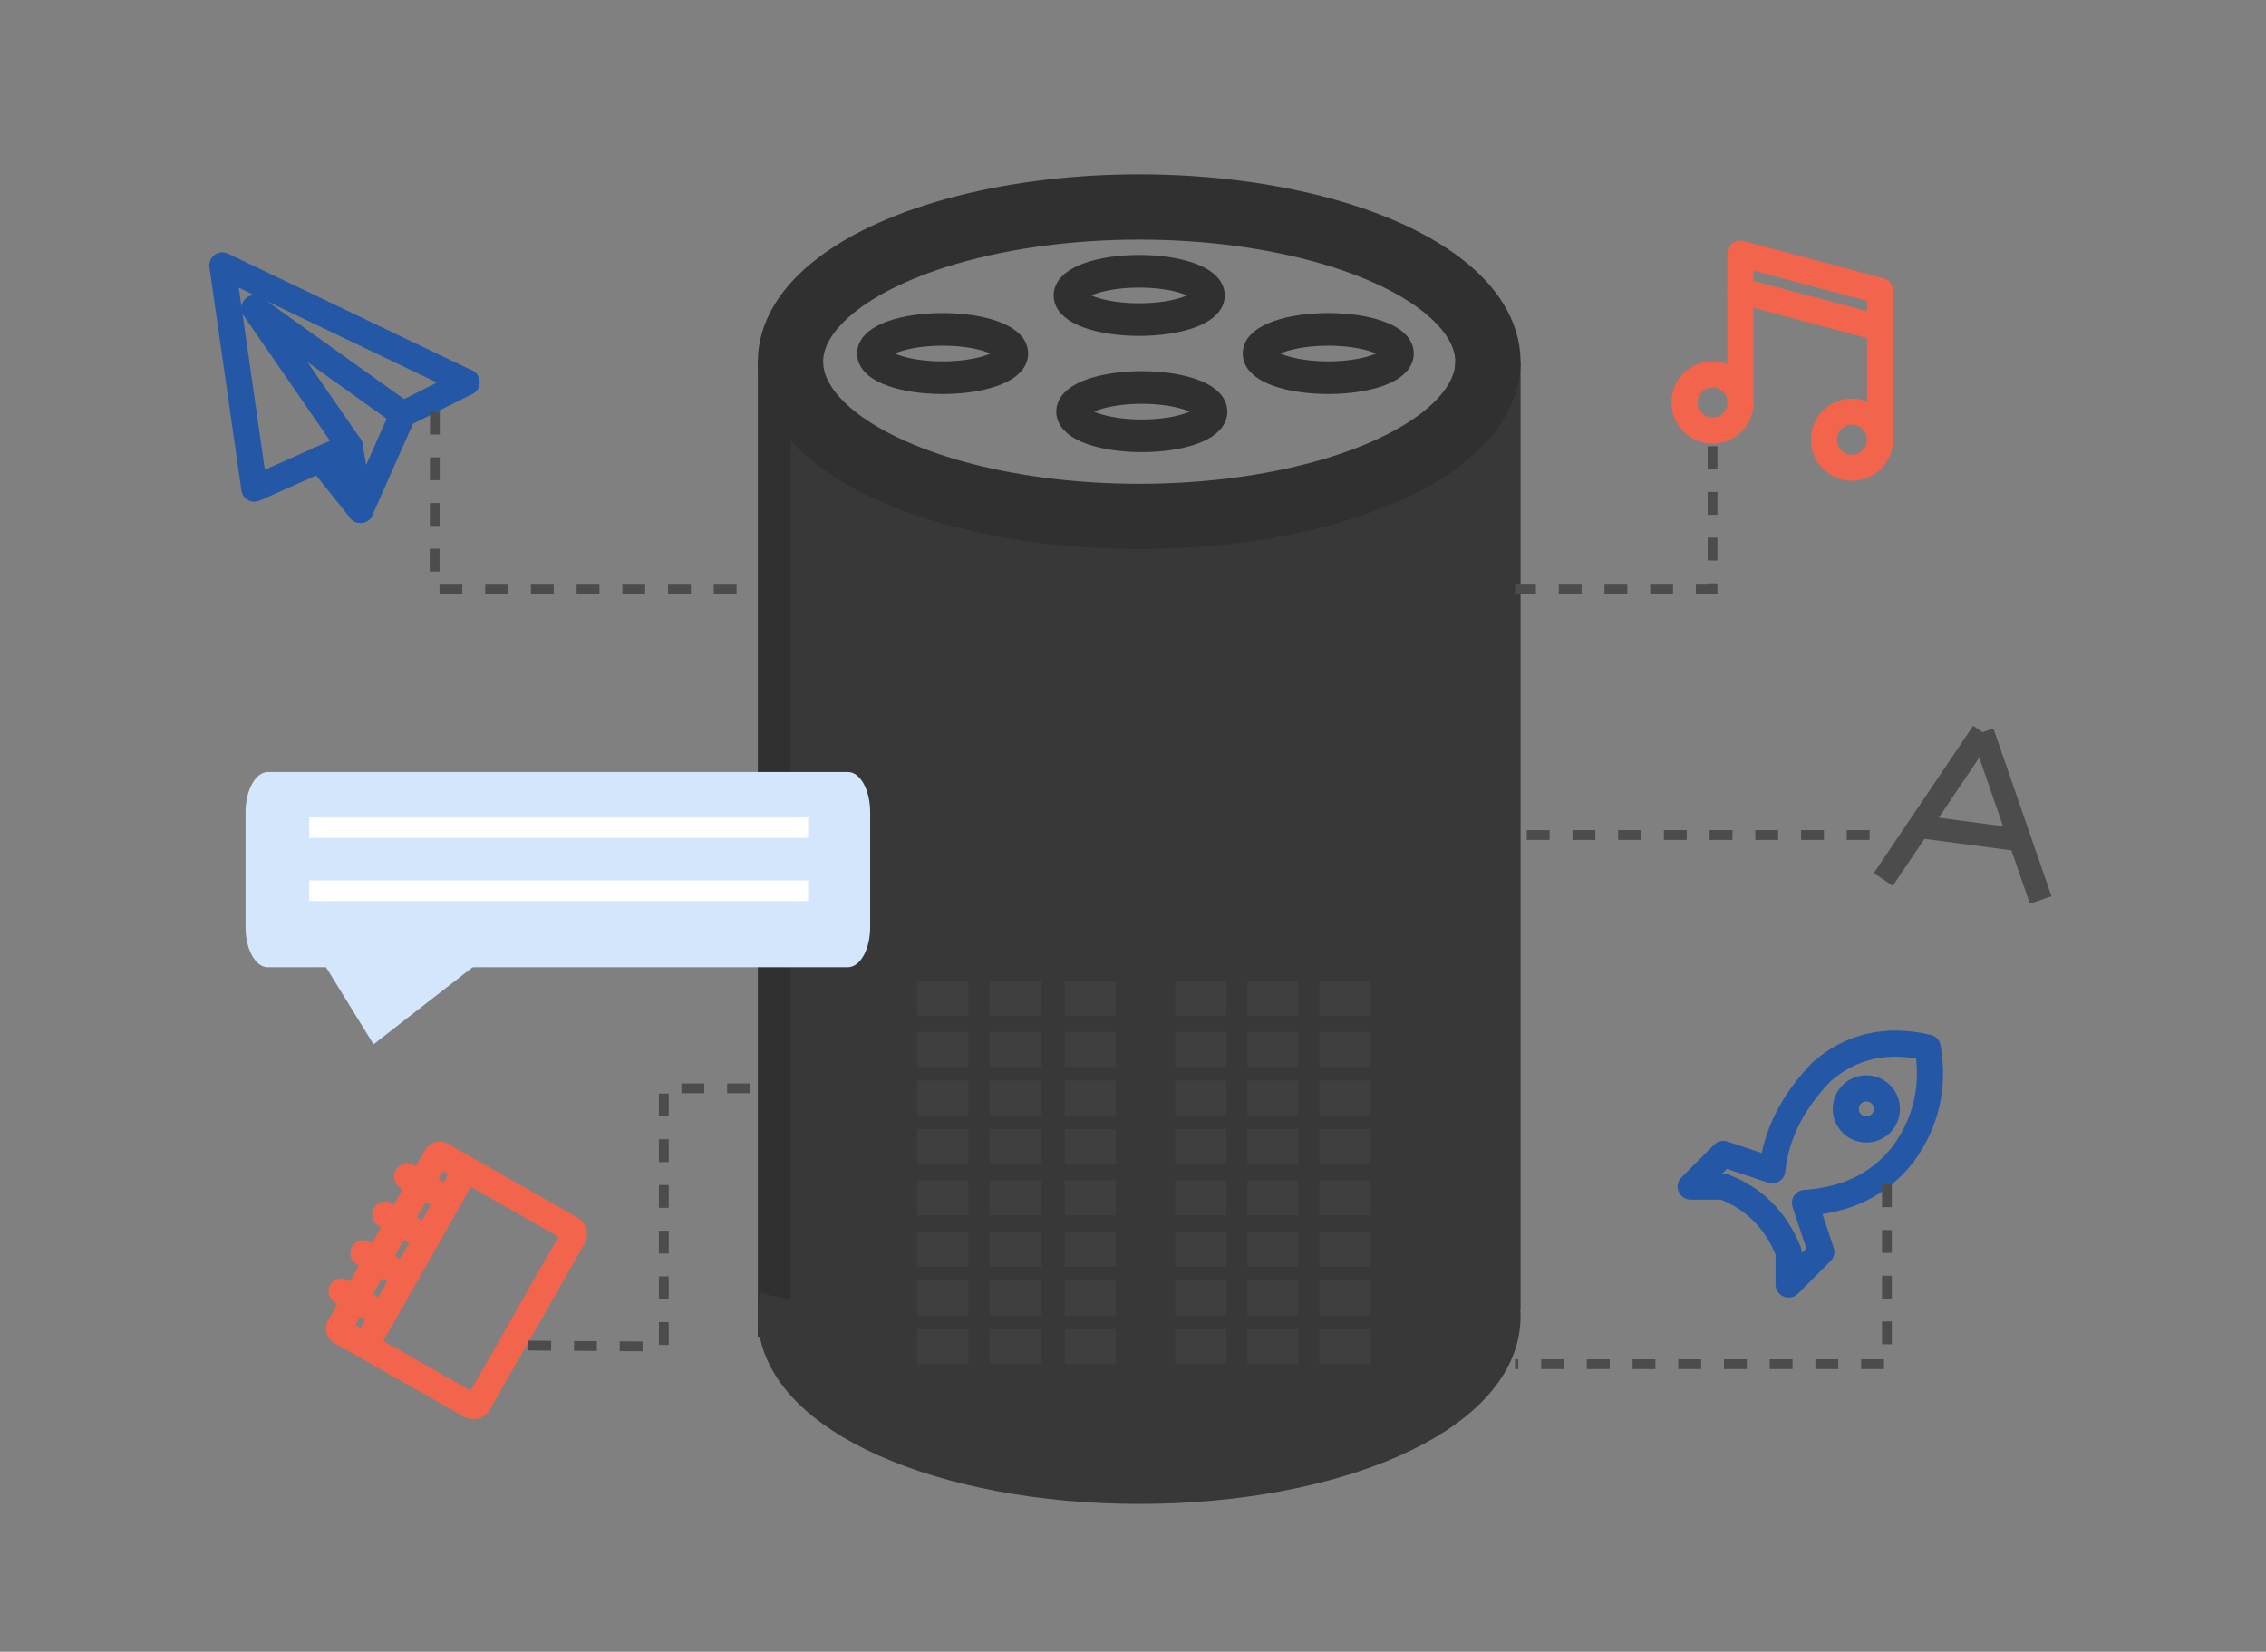 <?xml version="1.0" encoding="utf-8"?>
<!-- Generator: Adobe Illustrator 19.0.0, SVG Export Plug-In . SVG Version: 6.00 Build 0)  -->
<svg version="1.1" id="Alexa_Skills_Development" xmlns="http://www.w3.org/2000/svg" xmlns:xlink="http://www.w3.org/1999/xlink"
	 x="0px" y="0px" viewBox="268 -44 694 506" style="enable-background:new 268 -44 694 506;" xml:space="preserve">
<rect x="268" y="-44" width="694" height="506" fill="#808080" stroke="none"/>
<style type="text/css">
	.st0{fill:none;stroke:#303030;stroke-width:20;stroke-miterlimit:10;}
	.st1{fill:none;stroke:#303030;stroke-width:10;stroke-miterlimit:10;}
	.st2{fill:#383838;}
	.st3{fill:none;stroke:#383838;stroke-width:20;stroke-miterlimit:10;}
	.st4{fill:#3F3F3F;}
	.st5{fill:none;stroke:#F2644B;stroke-width:8;stroke-linecap:round;stroke-linejoin:round;stroke-miterlimit:10;}
	.st6{fill:none;stroke:#2458A6;stroke-width:8;stroke-linecap:round;stroke-linejoin:round;stroke-miterlimit:10;}
	.st7{fill:#D4E6FC;}
	.st8{fill:#FFFFFF;}
	.st9{fill:none;stroke:#4C4C4C;stroke-width:7;stroke-miterlimit:10;}
	.st10{fill:none;stroke:#4C4C4C;stroke-width:3;stroke-miterlimit:10;stroke-dasharray:7;}
</style>
<line id="XMLID_1_" class="st0" x1="510.1" y1="365.5" x2="510.1" y2="66.8"/>
<ellipse id="XMLID_3_" class="st1" cx="556.7" cy="64.3" rx="21.2" ry="7.4"/>
<g id="Alexa_device">
	<path id="XMLID_4_" class="st2" d="M510.1,74.8v290.7c10,8.9,47.3,39.8,104.3,42.1c58.6,2.3,98.9-27.2,109.3-35.3
		c-1.8-96.7-3.9-193.4-5.7-290.1c-10.4,7.9-50,36.1-107,33.4C556.1,113,520.3,83.7,510.1,74.8z"/>
	<line id="XMLID_6_" class="st3" x1="723.7" y1="66.8" x2="723.7" y2="356.9"/>
	<ellipse id="XMLID_2_" class="st0" cx="616.9" cy="66.8" rx="106.8" ry="47.4"/>
	<path id="XMLID_5_" class="st3" d="M722.9,353.6c0.6,1.8,0.8,3.8,0.8,5.7c0,26.3-47.8,47.4-106.8,47.4c-59,0-106.8-21.2-106.8-47.4
		c0-1.7,0.2-3.2,0.6-4.9"/>
	<ellipse id="XMLID_8_" class="st1" cx="616.9" cy="46.5" rx="21.2" ry="7.4"/>
	<ellipse id="XMLID_9_" class="st1" cx="617.7" cy="82.1" rx="21.2" ry="7.4"/>
	<ellipse id="XMLID_7_" class="st1" cx="674.8" cy="64.3" rx="21.2" ry="7.4"/>
	<g id="XMLID_11_">
		<rect id="XMLID_10_" x="548.9" y="256.4" class="st4" width="15.7" height="10.7"/>
		<rect id="XMLID_12_" x="571.1" y="256.4" class="st4" width="15.7" height="10.7"/>
		<rect id="XMLID_13_" x="594.1" y="256.4" class="st4" width="15.7" height="10.7"/>
		<rect id="XMLID_14_" x="627.9" y="256.4" class="st4" width="15.7" height="10.7"/>
		<rect id="XMLID_15_" x="650" y="256.4" class="st4" width="15.7" height="10.7"/>
		<rect id="XMLID_16_" x="672.1" y="256.4" class="st4" width="15.7" height="10.7"/>
	</g>
	<g id="XMLID_17_">
		<rect id="XMLID_23_" x="548.9" y="272.1" class="st4" width="15.7" height="10.7"/>
		<rect id="XMLID_22_" x="571.1" y="272.1" class="st4" width="15.7" height="10.7"/>
		<rect id="XMLID_21_" x="594.1" y="272.1" class="st4" width="15.7" height="10.7"/>
		<rect id="XMLID_20_" x="627.9" y="272.1" class="st4" width="15.7" height="10.7"/>
		<rect id="XMLID_19_" x="650" y="272.1" class="st4" width="15.7" height="10.7"/>
		<rect id="XMLID_18_" x="672.1" y="272.1" class="st4" width="15.7" height="10.7"/>
	</g>
	<g id="XMLID_24_">
		<rect id="XMLID_30_" x="548.9" y="287" class="st4" width="15.7" height="10.7"/>
		<rect id="XMLID_29_" x="571.1" y="287" class="st4" width="15.7" height="10.7"/>
		<rect id="XMLID_28_" x="594.1" y="287" class="st4" width="15.7" height="10.7"/>
		<rect id="XMLID_27_" x="627.9" y="287" class="st4" width="15.7" height="10.7"/>
		<rect id="XMLID_26_" x="650" y="287" class="st4" width="15.7" height="10.7"/>
		<rect id="XMLID_25_" x="672.1" y="287" class="st4" width="15.7" height="10.7"/>
	</g>
	<g id="XMLID_31_">
		<rect id="XMLID_37_" x="548.9" y="301.9" class="st4" width="15.7" height="10.7"/>
		<rect id="XMLID_36_" x="571.1" y="301.9" class="st4" width="15.7" height="10.7"/>
		<rect id="XMLID_35_" x="594.1" y="301.9" class="st4" width="15.7" height="10.7"/>
		<rect id="XMLID_34_" x="627.9" y="301.9" class="st4" width="15.7" height="10.7"/>
		<rect id="XMLID_33_" x="650" y="301.9" class="st4" width="15.7" height="10.7"/>
		<rect id="XMLID_32_" x="672.1" y="301.9" class="st4" width="15.7" height="10.7"/>
	</g>
	<g id="XMLID_59_">
		<rect id="XMLID_65_" x="548.9" y="317.6" class="st4" width="15.7" height="10.7"/>
		<rect id="XMLID_64_" x="571.1" y="317.6" class="st4" width="15.7" height="10.7"/>
		<rect id="XMLID_63_" x="594.1" y="317.6" class="st4" width="15.7" height="10.7"/>
		<rect id="XMLID_62_" x="627.9" y="317.6" class="st4" width="15.7" height="10.7"/>
		<rect id="XMLID_61_" x="650" y="317.6" class="st4" width="15.7" height="10.7"/>
		<rect id="XMLID_60_" x="672.1" y="317.6" class="st4" width="15.7" height="10.7"/>
	</g>
	<g id="XMLID_52_">
		<rect id="XMLID_58_" x="548.9" y="333.4" class="st4" width="15.7" height="10.7"/>
		<rect id="XMLID_57_" x="571.1" y="333.4" class="st4" width="15.7" height="10.7"/>
		<rect id="XMLID_56_" x="594.1" y="333.4" class="st4" width="15.7" height="10.7"/>
		<rect id="XMLID_55_" x="627.9" y="333.4" class="st4" width="15.7" height="10.7"/>
		<rect id="XMLID_54_" x="650" y="333.4" class="st4" width="15.7" height="10.7"/>
		<rect id="XMLID_53_" x="672.1" y="333.4" class="st4" width="15.7" height="10.7"/>
	</g>
	<g id="XMLID_45_">
		<rect id="XMLID_51_" x="548.9" y="348.3" class="st4" width="15.7" height="10.7"/>
		<rect id="XMLID_50_" x="571.1" y="348.3" class="st4" width="15.7" height="10.7"/>
		<rect id="XMLID_49_" x="594.1" y="348.3" class="st4" width="15.7" height="10.7"/>
		<rect id="XMLID_48_" x="627.9" y="348.3" class="st4" width="15.7" height="10.7"/>
		<rect id="XMLID_47_" x="650" y="348.3" class="st4" width="15.7" height="10.7"/>
		<rect id="XMLID_46_" x="672.1" y="348.3" class="st4" width="15.7" height="10.7"/>
	</g>
	<g id="XMLID_38_">
		<rect id="XMLID_44_" x="548.9" y="363.2" class="st4" width="15.7" height="10.7"/>
		<rect id="XMLID_43_" x="571.1" y="363.2" class="st4" width="15.7" height="10.7"/>
		<rect id="XMLID_42_" x="594.1" y="363.2" class="st4" width="15.7" height="10.7"/>
		<rect id="XMLID_41_" x="627.9" y="363.2" class="st4" width="15.7" height="10.7"/>
		<rect id="XMLID_40_" x="650" y="363.2" class="st4" width="15.7" height="10.7"/>
		<rect id="XMLID_39_" x="672.1" y="363.2" class="st4" width="15.7" height="10.7"/>
	</g>
</g>
<g>
	<circle class="st5" cx="792.5" cy="79.3" r="8.6"/>
	<circle class="st5" cx="835.2" cy="90.7" r="8.6"/>
	<line class="st5" x1="801" y1="45.1" x2="843.8" y2="56.5"/>
	<polyline class="st5" points="801,79.3 801,33.7 843.8,45.1 843.8,90.7 	"/>
</g>
<g>
	<polyline class="st6" points="375.1,92.7 345.9,105.7 336.1,37.3 410.9,73.1 	"/>
	<polyline class="st6" points="391.4,82.9 345.9,50.4 375.1,92.7 	"/>
	<line class="st6" x1="378.4" y1="112.2" x2="391.4" y2="82.9"/>
	<line class="st6" x1="375.1" y1="92.7" x2="378.4" y2="112.2"/>
	<line class="st6" x1="366" y1="96.7" x2="378.4" y2="112.2"/>
	<line class="st6" x1="410.9" y1="73.1" x2="391.4" y2="82.9"/>
</g>
<g>
	<path class="st6" d="M795.8,309.5l-10,10h10c9,3.4,15.9,9.8,20,20v10l10-10l-5-15c12.1-0.8,22.5-5.2,30.1-15
		c7.2-9.9,9.5-20.8,7.5-32.6c-12.4-2.9-23.4-0.6-32.6,7.5c-8.9,9.3-13.9,19.3-15,30.1L795.8,309.5z"/>
	<circle class="st6" cx="839.6" cy="295.7" r="6.3"/>
</g>
<g>
	<path class="st7" d="M527.6,252.3H350c-3.8,0-6.8-5.5-6.8-12.3v-35.2c0-6.8,3.1-12.3,6.8-12.3h177.7c3.8,0,6.8,5.5,6.8,12.3v35.2
		C534.5,246.8,531.5,252.3,527.6,252.3z"/>
	<polygon class="st7" points="367.3,251.4 382.4,275.9 413.9,251.4 	"/>
	<rect x="362.7" y="206.4" class="st8" width="152.8" height="6.3"/>
	<rect x="362.7" y="225.7" class="st8" width="152.8" height="6.3"/>
</g>
<g id="book_1_">
	<path class="st5" d="M412,386.5l-39.7-22.6c-0.5-0.3-0.6-0.9-0.4-1.4l29.8-52.3c0.3-0.5,0.9-0.6,1.4-0.4l39.7,22.6
		c1,0.5,1.3,1.8,0.7,2.7l-28.8,50.5C414.2,386.7,413,387,412,386.5z"/>
	<line class="st5" x1="410.7" y1="314.2" x2="380" y2="368.2"/>
	<line class="st5" x1="392.7" y1="316.4" x2="401.1" y2="321.2"/>
	<line class="st5" x1="386" y1="328.1" x2="394.4" y2="332.9"/>
	<line class="st5" x1="379.3" y1="339.9" x2="387.8" y2="344.7"/>
	<line class="st5" x1="372.6" y1="351.6" x2="381.1" y2="356.4"/>
</g>
<g>
	<line class="st9" x1="875.2" y1="180.3" x2="844.8" y2="225.4"/>
	<line class="st9" x1="875.2" y1="180.3" x2="893" y2="231.7"/>
	<line class="st9" x1="886.6" y1="213.3" x2="855.6" y2="209.2"/>
</g>
<polyline class="st10" points="401.2,82.1 401.1,136.6 499.8,136.6 "/>
<polyline class="st10" points="429.8,368.2 471.3,368.5 471.3,289.4 499.8,289.4 "/>
<polyline class="st10" points="792.5,92.7 792.5,136.6 732,136.6 "/>
<line class="st10" x1="735.6" y1="211.8" x2="844.8" y2="211.8"/>
<polyline class="st10" points="845.9,318.8 845.9,373.9 732,373.9 "/>
</svg>
